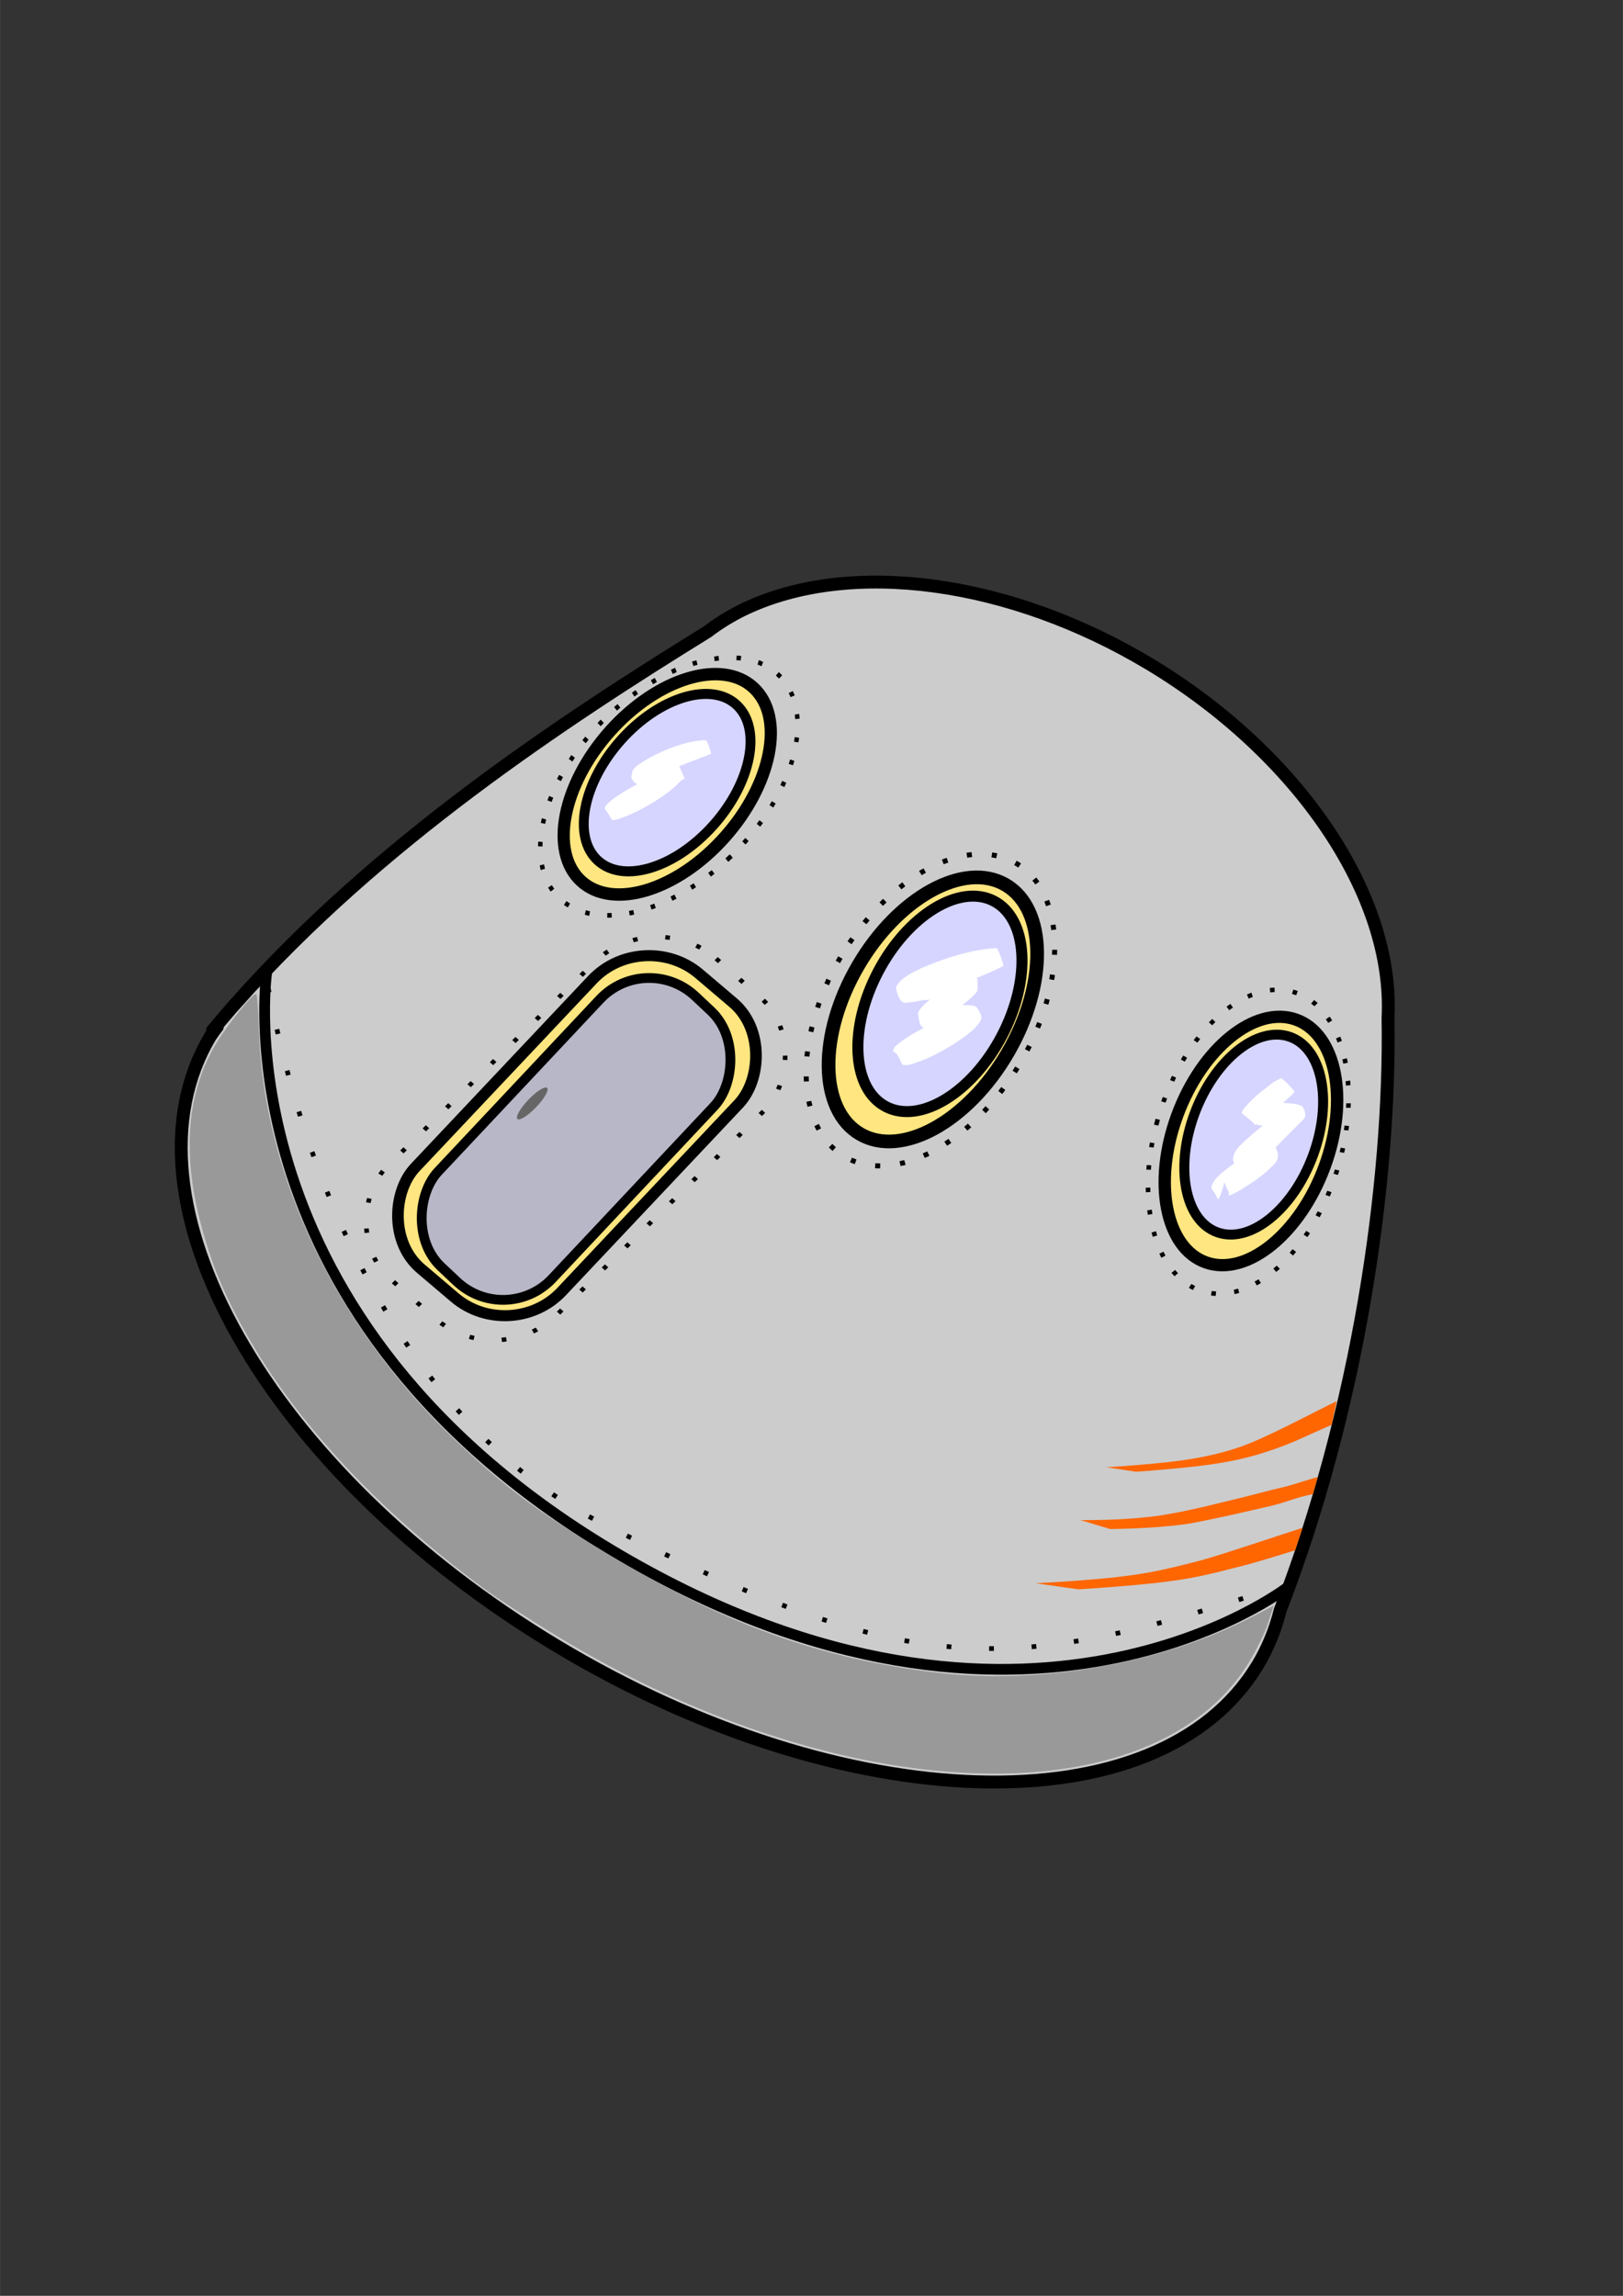 <?xml version="1.0" encoding="UTF-8"?>
<svg width="210mm" height="297mm" version="1.1" viewBox="0 0 744.09 1052.4" xmlns="http://www.w3.org/2000/svg">
<rect x="0" y="0" width="744.09" height="1052.4" fill="#333333" stroke="none"/>
<g transform="matrix(1.032 0 0 1.032 -8.444 16.666)">
<path d="m518.91 278.83c-62.113-37.3-132.8-46.899-179.98-24.441l0.242-0.192c-0.15 0.092-0.311 0.191-0.462 0.284-5.877 2.863-11.299 6.194-16.22 9.966-64.232 39.666-146.39 93.732-209.44 164.94-1.395 1.488-2.733 3.015-4.012 4.581-2.175 2.514-4.327 5.048-6.451 7.604l2.151-1.704c-1.04 1.344-2.039 2.714-2.995 4.112-43.54 72.452 25.288 193.76 153.73 270.95 128.23 77.054 267.44 81.019 311.2 8.863l-0.039 0.199c0.054-0.121 0.105-0.244 0.159-0.366 0.028-0.037 0.055-0.075 0.083-0.113 4.496-7.483 7.848-15.635 10.021-24.365 34.481-88.993 49.177-189.33 47.926-263.32 2.824-54.147-39.651-117.11-105.91-157z" fill="#ccc" stroke="#000" stroke-linecap="round" stroke-linejoin="round" stroke-width="5.727"/>
<path d="m126.62 416.12s-22.363 153.58 157.18 258.61c179.54 105.02 296.52 14.053 296.52 14.053" fill="none" stroke="#000" stroke-width="4.772"/>
<path d="m223.43 689.66c-46.651-34.343-83.546-73.872-105.96-113.53-10.052-17.784-15.807-31.888-20.479-50.188-7.927-31.055-5.538-57.264 7.157-78.491 5.054-8.451 16.737-22.905 17.872-22.11 0.372 0.26 0.903 7.559 1.181 16.22 2.075 64.708 34.444 131.97 87.881 182.62 21.281 20.17 36.192 31.284 66.468 49.544 52.316 31.554 95.501 47.111 147.59 53.171 45.619 5.307 99.357-4.221 138.79-24.607l10.117-5.231-2.467 7.601c-1.357 4.181-5.187 12.051-8.512 17.49-43.079 70.47-181.97 65.074-308.08-11.968-11.897-7.268-26.097-16.502-31.556-20.521z" fill="#999"/>
<path d="m126.5 418.27c22.339 120.33 77.052 205.97 148.97 242.17 138.49 69.71 180.01 67.772 300.98 28.235" fill="none" stroke="#000" stroke-dasharray="2.1, 16.798" stroke-dashoffset="14.52" stroke-linejoin="round" stroke-width="2.1"/>
<path d="m574.5 625.31c-1.457-13.053-8.85-36.442-16.441-52.017-12.194-25.017-31.545-52.371-52.313-73.951-2.385-2.478-4.249-4.65-4.142-4.828 0.107-0.177 2.698-0.162 5.758 0.034 19.722 1.265 43.467-2.385 60.437-9.289 17.33-7.05 31.768-18.119 41.194-31.583l3.757-5.366-18.612 90.81c-10.236 49.946-18.723 90.84-18.859 90.878-0.136 0.037-0.486-2.073-0.778-4.69z" fill="none"/>
<ellipse transform="matrix(.735 .679 -.666 .746 0 0)" cx="448.27" cy="37.349" rx="34.659" ry="57.532" fill="#ffe680" stroke="#000" stroke-linecap="round" stroke-linejoin="round" stroke-width="5.466"/>
<ellipse transform="matrix(.735 .679 -.666 .746 0 0)" cx="447.74" cy="36.835" rx="27.901" ry="46.313" fill="#d5d5ff" stroke="#000" stroke-linecap="round" stroke-linejoin="round" stroke-width="4.401"/>
<ellipse transform="matrix(-.944 -.33 -.346 .938 0 0)" cx="-698.97" cy="277.19" rx="34.659" ry="57.532" fill="#ffe680" stroke="#000" stroke-linecap="round" stroke-linejoin="round" stroke-width="5.466"/>
<ellipse transform="matrix(-.944 -.33 -.346 .938 0 0)" cx="-699.15" cy="274.11" rx="27.901" ry="46.313" fill="#d5d5ff" stroke="#000" stroke-linecap="round" stroke-linejoin="round" stroke-width="4.401"/>
<ellipse transform="matrix(-.864 -.503 -.504 .864 0 0)" cx="-582.97" cy="160.87" rx="38.468" ry="64.066" fill="#ffe680" stroke="#000" stroke-linecap="round" stroke-linejoin="round" stroke-width="6.077"/>
<ellipse transform="matrix(-.888 -.459 -.464 .886 0 0)" cx="-576.77" cy="186.25" rx="30.972" ry="51.565" fill="#d5d5ff" stroke="#000" stroke-linecap="round" stroke-linejoin="round" stroke-width="4.892"/>
<ellipse transform="matrix(-.864 -.503 -.504 .864 0 0)" cx="-582.17" cy="161.64" rx="46.324" ry="75.455" fill="none" stroke="#000" stroke-dasharray="2.224, 8.898" stroke-linejoin="round" stroke-width="2.224"/>
<ellipse transform="matrix(-.974 -.225 -.27 .963 0 0)" cx="-675.37" cy="352.07" rx="41.491" ry="69.434" fill="none" stroke="#000" stroke-dasharray="2.019, 8.078" stroke-linejoin="round" stroke-width="2.019"/>
<ellipse transform="matrix(.656 .755 -.724 .69 0 0)" cx="452.27" cy="-11.966" rx="41.491" ry="69.434" fill="none" stroke="#000" stroke-dasharray="2.019, 8.078" stroke-linejoin="round" stroke-width="2.019"/>
<rect transform="matrix(.762 .647 -.686 .727 0 0)" x="485.77" y="111.29" width="85.289" height="180.21" ry="32.766" fill="#ffe680" stroke="#000" stroke-dashoffset="14.52" stroke-linejoin="round" stroke-width="5.021"/>
<rect transform="matrix(.729 .685 -.685 .729 0 0)" x="492.91" y="93.577" width="69.486" height="164.85" ry="29.972" fill="#b7b7c8" stroke="#000" stroke-dashoffset="14.52" stroke-linejoin="round" stroke-width="4.335"/>
<rect transform="matrix(.751 .66 -.713 .702 0 0)" x="485.46" y="92.486" width="100.14" height="202.85" ry="36.882" fill="none" stroke="#000" stroke-dasharray="1.995, 11.968" stroke-linejoin="round" stroke-width="1.995"/>
<ellipse transform="matrix(.723 .691 -.691 .723 0 0)" cx="504.29" cy="173.6" rx="2.386" ry="9.544" fill="#666"/>
<path d="m561.14 679.13c-7.895 2.007-15.776 4.146-24.025 5.642-5.742 1.042-9.357 1.432-15.255 2.198-11.476 1.219-23.007 2.096-34.531 2.848l-19.055-2.7c11.697-0.605 23.408-1.418 35.063-2.623 6.02-0.769 8.977-1.07 14.811-2.103 8.215-1.455 16.079-3.514 23.905-5.54 8.105-2.164 36.99-11.889 44.798-14.374l-3.287 9.991c-1.591 0.476-14.663 4.622-22.424 6.662z" fill="#f60"/>
<path d="m591.47 647.51c-7.679 1.535-10.623 3.224-18.186 5.119-12.404 2.909-24.822 5.792-37.406 8.095-11.414 1.57-22.978 2.16-34.528 2.298l-13.232-3.97c11.667 0.084 23.354-0.418 34.895-1.939 5.768-0.995 7.077-1.167 12.874-2.391 8.116-1.713 16.112-3.804 24.167-5.706 4.484-1.122 8.945-2.31 13.424-3.443 1.254-0.317 5.045-1.169 6.474-1.551 0.715-0.191 12.895-3.914 13.602-4.126z" fill="#f60"/>
<path d="m599.76 616.77c-11.336 4.811-16.914 8.096-28.64 11.837-16.469 5.626-33.933 6.944-51.153 8.44l-7.072 0.534-13.212-1.998 7.352-0.475c17.142-1.358 34.504-2.639 50.91-8.174 11.323-3.584 33.327-15.548 44.045-20.712z" fill="#f60"/>
<path d="m323.99 318.72c-4.358 1.784-8.809 3.334-13.175 5.099-3.853 1.558-4.716 2.011-8.464 3.743-1.79 0.853-4.72 2.302-6.671 3.058-0.465 0.18-1.267 0.886-1.436 0.417-0.306-0.848 0.539-1.732 0.637-2.628 0.346-3.171-0.909-1.859 0.708-3.112 3.347-0.668 6.724-1.213 10.132-1.456 0.908-0.065 2.613-0.156 3.643 2e-3 0.18 0.028 0.34 0.132 0.509 0.199 0.734 1.821 1.581 3.601 2.202 5.463 0.024 0.072-0.458 0.197-0.533 0.227-0.432 0.176-0.639 0.681-0.967 1.013-0.896 0.909-1.815 1.793-2.723 2.69-5.143 4.427-10.975 7.949-17.044 10.949-1.838 0.908-5.866 2.756-8.223 3.286-0.384 0.086-0.786-0.046-1.179-0.069-2.951-5.564-4.397-4.104-1.864-5.874 0.419-0.246 3.897 5.686 3.478 5.932-4.378 0.886-1.793 1.067-6.246-4.63 0.221-0.483 0.324-1.04 0.662-1.45 1.636-1.987 4.833-4.104 6.799-5.343 5.715-3.604 11.809-6.575 18.13-8.951 2.341-0.847 3.068-0.928 4.857-1.995 0.96-0.572 0.853-0.755 1.859-1.054 0.199-0.059 0.511-0.252 0.619-0.074 1.027 1.706 1.721 3.591 2.582 5.387-0.111 0.121-0.193 0.277-0.332 0.362-0.871 0.532-2.403 0.988-3.268 1.218-3.46 0.918-7.02 1.389-10.591 1.575-3.144-0.042-7.107 0.89-9.122-2.738-0.606-1.091-0.069-2.537 0.288-3.733 0.209-0.7 0.806-1.235 1.343-1.73 1.724-1.59 4.543-3.08 6.467-4.216 1.47-0.734 2.917-1.516 4.411-2.201 5.59-2.563 11.519-4.629 17.661-5.313 0.877-0.098 1.763-0.067 2.644-0.101 0.428-0.156 2.634 5.894 2.207 6.05z" fill="#fff"/>
<path d="m453.85 413c-9.443 4.74-19.481 8.197-29.46 11.618-1.728 0.552-3.453 1.113-5.184 1.656-1.198 0.376-2.393 0.765-3.603 1.101-0.641 0.178-1.33 0.687-1.947 0.438-0.353-0.143 0.382-0.718 0.324-1.094-0.956-6.245 0.321-5.305-3.538-6.069 2.662-0.5 5.331-0.944 7.979-1.514 5.485-1.797 11.182-2.846 16.944-3.096 5.603 0.253 7.713-0.307 7.051 7.509-0.094 1.114-1.268 1.848-2.015 2.68-1.59 1.77-3.608 3.221-5.461 4.68-2.752 2.11-5.601 4.097-8.504 5.993-0.051 0.033-2.604 1.68-3.081 1.813-0.101 0.028-0.114-0.177-0.17-0.266-2.433-10.064 0.999-3.688-4.599-6.153-0.369-0.163 0.722-0.362 1.095-0.517 1.847-0.77 3.726-1.238 5.673-1.667 2.524-0.43 5.073-0.368 7.622-0.221 0.464 0.027 0.92 0.132 1.38 0.195 1.597 0.219 0.943 0.15 2.56 0.24 1.133 0.025 4.642-4e-3 5.303 1.121 0.866 1.475 2.106 3.068 1.901 4.766-0.219 1.813-2.019 3.043-3.029 4.564-1.361 1.102-2.671 2.27-4.082 3.306-6.779 4.976-14.334 9.245-22.308 11.981-0.967 0.332-1.973 0.535-2.96 0.802-4.404 0.209-1.25 0.494-6.548-6.885 0.424-0.42 6.357 5.581 5.933 6-6.018-6.553-7.082-3.762-5.475-7.092 0.69-0.6 1.341-1.247 2.071-1.799 3.081-2.329 5.866-3.985 9.308-5.863 5.542-3.023 11.27-5.777 17.285-7.727 2.302 2.467 1.325 1.172 3.516 5.276 0.044 0.083 0.154 0.244 0.065 0.276-0.795 0.28-3.126-0.205-3.963-0.24-0.848-0.127-1.563-0.257-2.411-0.305-0.314-0.018-1.258-0.039-0.945-9e-3 0.425 0.041 1.239-0.384 1.281 0.041 0.093 0.946-3.191-0.953-2.841 0.243-1.585 0.198-1.768 0.193-3.331 0.501-1.904 0.376-6.534 1.847-7.853 0.701-1.566-1.361-1.302-3.94-1.953-5.91 0.194-0.424 0.342-0.872 0.582-1.271 0.607-1.012 1.916-2.386 2.692-3.098 2.578-2.365 5.529-4.303 8.352-6.35 0.772-0.51 4.632-3.106 5.612-3.577 0.5-0.241 1.249-0.846 1.611-0.425 1.199 1.398 1.052 3.681 2.325 5.013 0.979 1.024 4.807-0.057 1.626 0.708-5.453 1.145-10.955 1.995-16.498 2.57-0.672 0.126-1.339 0.289-2.017 0.377-0.5 0.065-1.007 0.053-1.511 0.08-0.368 0.044-0.737 0.081-1.105 0.134-1.893 0.271-0.556 0.109-2.56 0.504-0.504 0.099-1.013 0.173-1.52 0.259-1.493-0.056-3.341 0.8-4.479-0.168-1.657-1.41-2.29-3.806-2.702-5.943-0.164-0.853 0.606-1.649 1.102-2.362 0.5-0.717 1.158-1.324 1.844-1.866 2.945-2.327 5.015-3.114 8.48-4.865 2.096-0.853 4.166-1.774 6.288-2.559 8.617-3.191 17.652-5.763 26.865-6.262 0.568-0.211 3.551 7.817 2.983 8.028z" fill="#fff"/>
<path d="m583.23 468.98c-0.356 0.374-0.697 0.764-1.067 1.123-0.859 0.834-2.679 2.428-3.542 3.217-2.361 2.16-4.692 4.341-7.1 6.45-0.687 0.559-1.357 1.139-2.06 1.677-0.899 0.689-1.841 1.347-2.865 1.841-0.218 0.105-0.514 0.407-0.686 0.237-6.265-6.199-7.584-4.688-4.486-7.045 0.712-0.348 1.39-0.775 2.135-1.044 0.94-0.338 3.878-0.811 4.748-0.942 3.108-0.469 6.18-0.682 9.318-0.784 1.733 0.018 8.559 0.396 9.373 1.915 2.218 4.141 0.668 5.157-1.229 6.951-2.475 2.486-4.954 4.967-7.442 7.439-1.086 1.079-2.121 2.21-3.231 3.264-1.145 1.087-2.355 2.103-3.533 3.154-2.566 2.043-3.439 2.901-6.092 4.489-0.415 0.248-1.187 1.083-1.312 0.616-0.4-1.496 0.877-3.23 0.236-4.639-1.565-3.439-5.84-1.355-1.413-2.911 1.99-0.621 2.978-0.992 5.004-1.384 0.604-0.117 1.216-0.295 1.829-0.242 1.642 0.142 4.074-0.617 4.874 0.823 3.009 5.418 0.018 7.303-2.706 10.056-3.571 3.249-7.54 6.016-11.656 8.524-1.993 1.214-4.099 2.49-6.334 3.223 0.337-2.625 0.149-0.418-2.029-6.329 0.56 0.187-2.088 8.104-2.648 7.917-3.118-6.264-3.668-3.78-2.289-7.281 0.328-0.502 0.605-1.042 0.985-1.507 1.199-1.471 3.131-3.126 4.547-4.243 3.806-3.002 7.904-5.628 12.258-7.763 6.244-2.725-0.426-0.958 5.124 4.269 1.018 0.959 2.882-0.05 4.166 0.506 0.485 0.21-0.944 0.48-1.434 0.678-2.396 0.971-2.788 0.978-5.432 1.682-3.255 0.53-7.043 1.599-9.962-1.373-4.294-4.37 3.298-10.346 5.722-12.517 6.329-5.496 0.647-0.644 7.142-5.955 1.024-0.837 1.999-1.735 3.042-2.55 2.146-1.678 4.441-3.145 6.792-4.514 2.791-0.35-2.339 0.077 1.121 5.343 0.742 1.129 2.633 0.66 3.871 1.202 0.207 0.09-0.424 0.159-0.643 0.212-1.348 0.329-2.226 0.408-3.673 0.615-3.117 0.289-6.215 0.508-9.348 0.484-0.025-1.9e-4 -3.578-0.077-4.041-0.222-0.22-0.069-0.321-0.332-0.481-0.498-2.9-0.962-0.263-0.054-6.531-5.721-0.31-0.28 0.076-0.471 0.333-0.809 1.196-1.57 1.553-1.872 3.028-3.483 0.804-0.762 1.585-1.549 2.411-2.287 1.958-1.747 3.181-2.649 5.23-4.237 0.789-0.611 1.544-1.269 2.369-1.831 1.182-0.806 2.347-1.336 3.61-1.956 0.435-0.424 6.435 5.734 5.999 6.158z" fill="#fff"/>
</g>
</svg>
